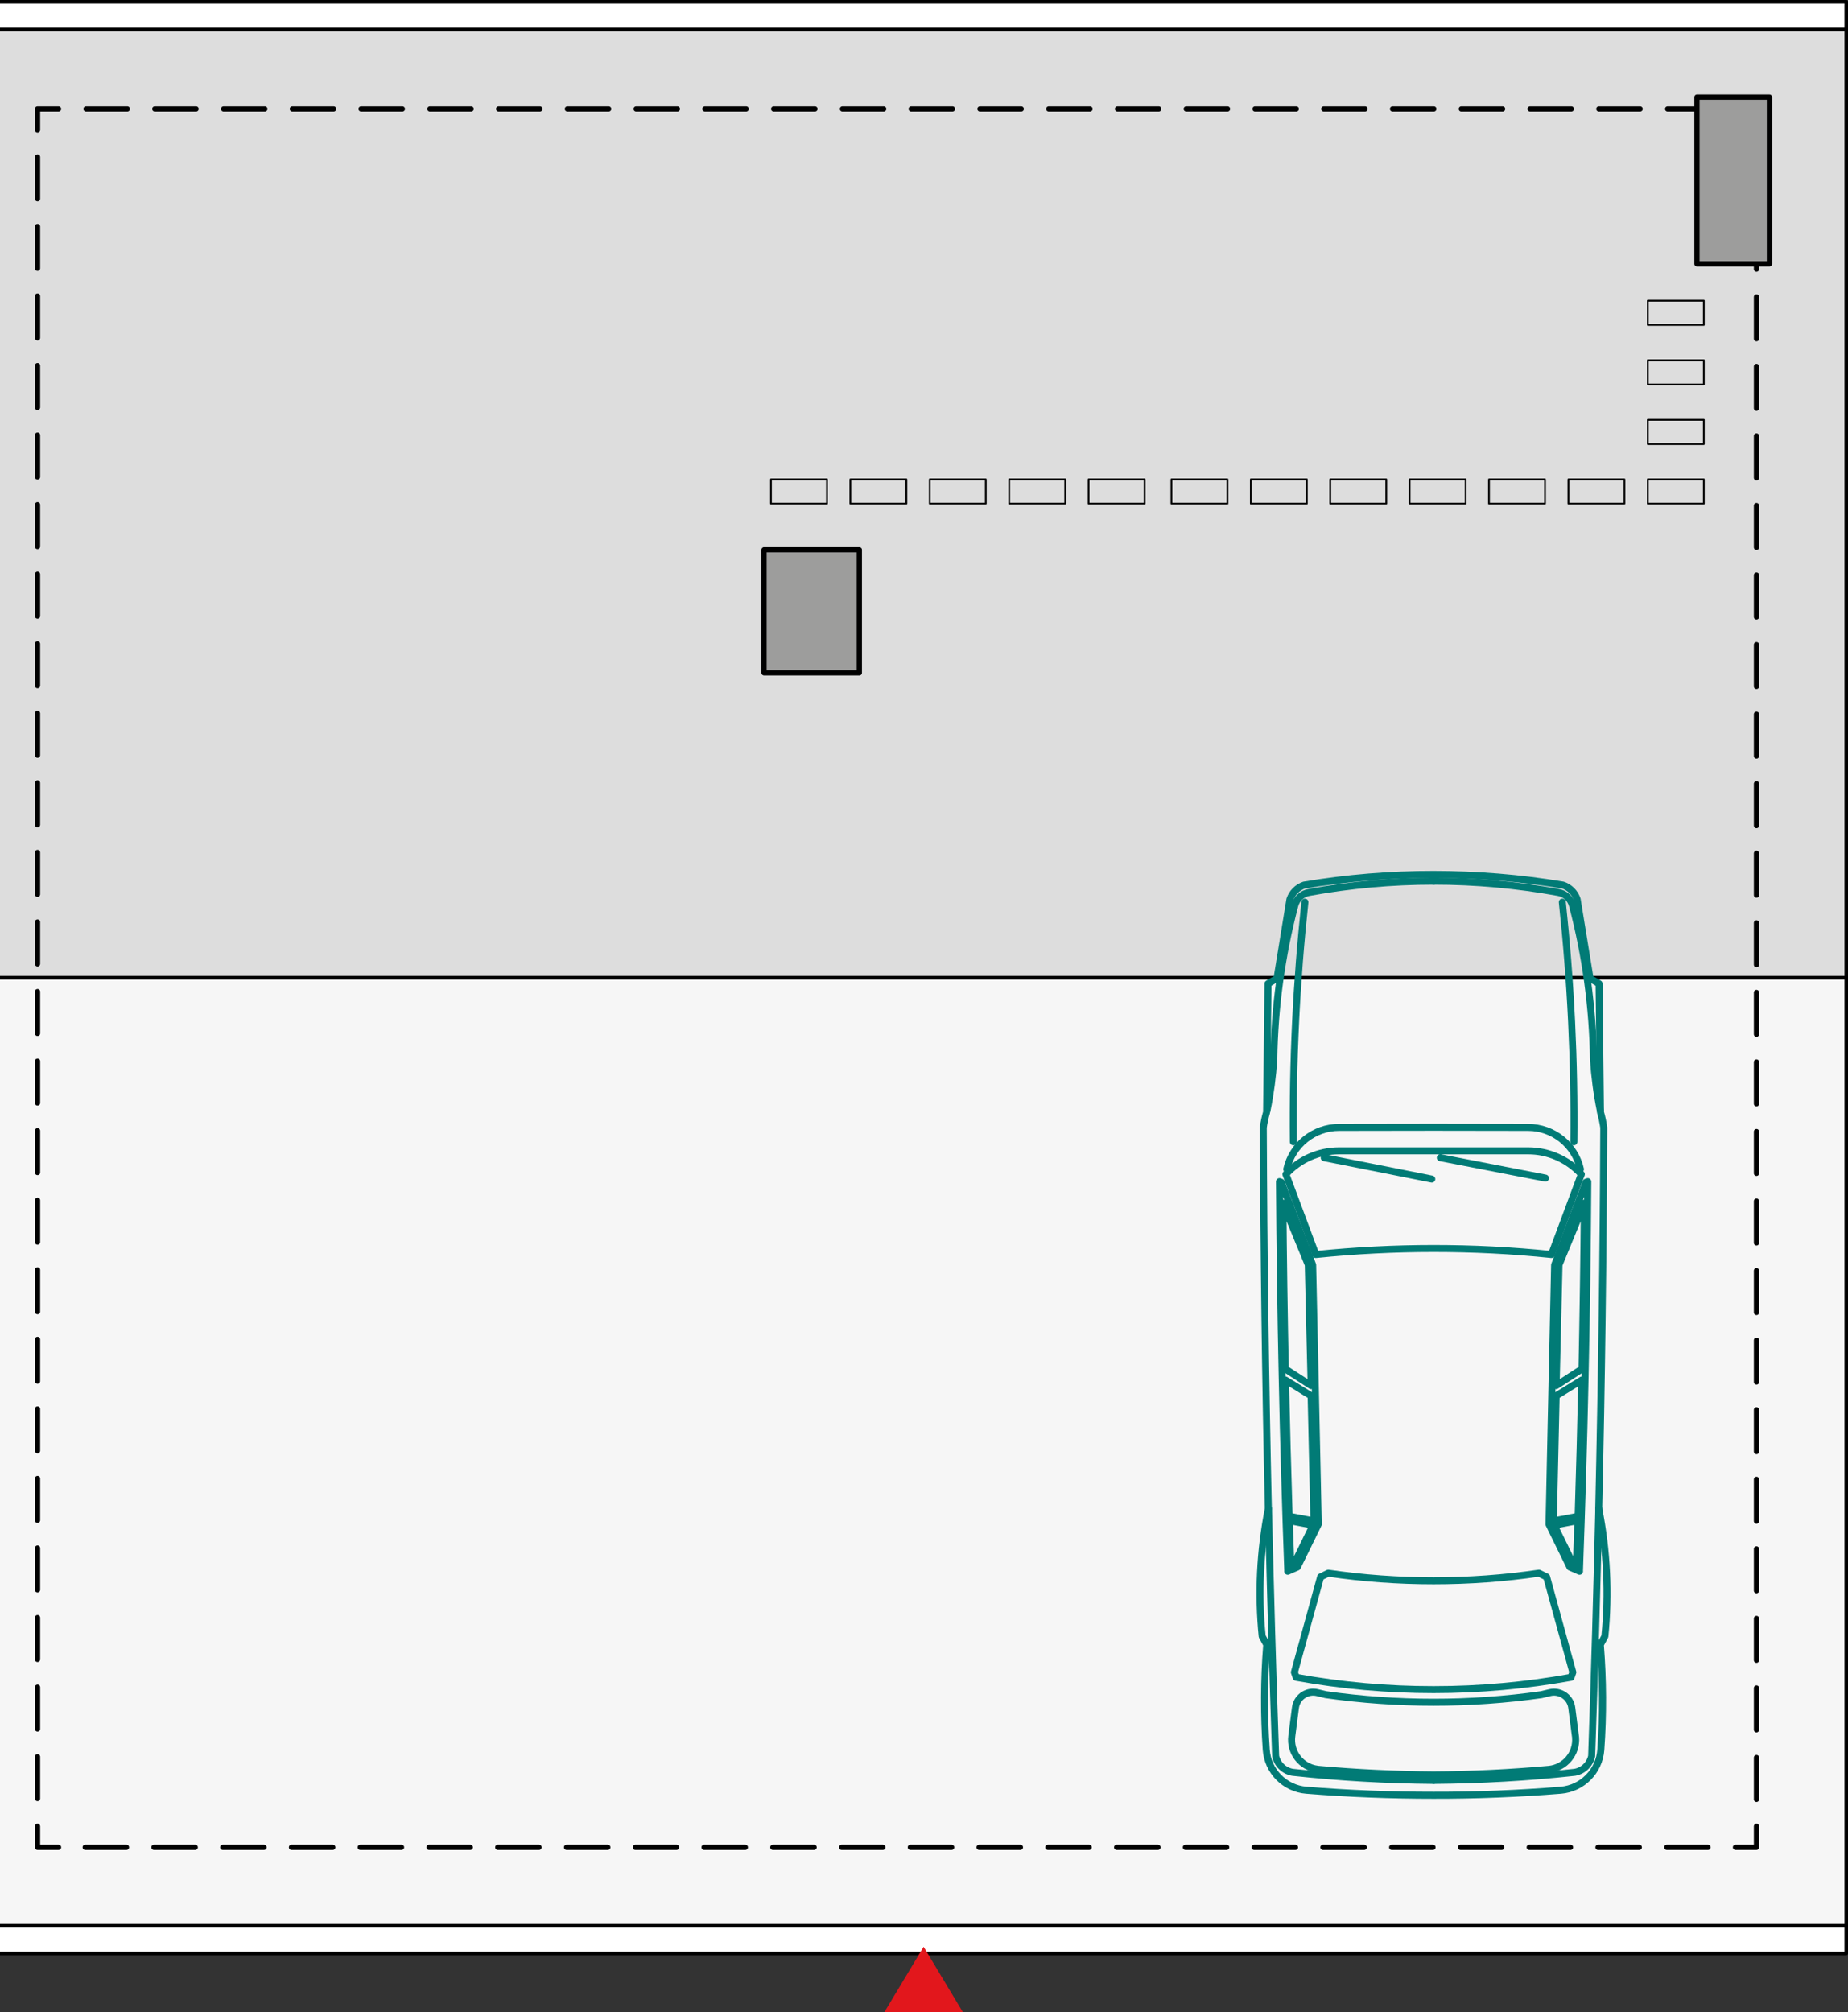 <?xml version="1.0" encoding="UTF-8"?><svg id="a" xmlns="http://www.w3.org/2000/svg" viewBox="0 0 263.91 287.29"><rect x="0" y="0" width="263.91" height="287.29" fill="#333333" stroke="none"/><rect x="-5.97" y="274.93" width="269.63" height="3.97" fill="#fff" stroke="#000" stroke-linecap="round" stroke-linejoin="round" stroke-width=".5"/><rect x="-5.97" y=".25" width="269.63" height="3.97" fill="#fff" stroke="#000" stroke-linecap="round" stroke-linejoin="round" stroke-width=".5"/><rect x="-5.97" y="139.57" width="269.63" height="135.35" fill="#f6f6f6" stroke="#000" stroke-linecap="round" stroke-linejoin="round" stroke-width=".5"/><rect x="-5.97" y="4.22" width="269.63" height="135.35" fill="#ddd" stroke="#000" stroke-linecap="round" stroke-linejoin="round" stroke-width=".5"/><rect x="110.1" y="68.44" width="8" height="3.46" fill="none" stroke="#000" stroke-linecap="round" stroke-linejoin="round" stroke-width=".25"/><rect x="121.44" y="68.44" width="8" height="3.46" fill="none" stroke="#000" stroke-linecap="round" stroke-linejoin="round" stroke-width=".25"/><rect x="132.78" y="68.44" width="8" height="3.46" fill="none" stroke="#000" stroke-linecap="round" stroke-linejoin="round" stroke-width=".25"/><rect x="144.12" y="68.44" width="8" height="3.46" fill="none" stroke="#000" stroke-linecap="round" stroke-linejoin="round" stroke-width=".25"/><rect x="155.46" y="68.44" width="8" height="3.46" fill="none" stroke="#000" stroke-linecap="round" stroke-linejoin="round" stroke-width=".25"/><rect x="167.29" y="68.44" width="8" height="3.46" fill="none" stroke="#000" stroke-linecap="round" stroke-linejoin="round" stroke-width=".25"/><rect x="178.63" y="68.44" width="8" height="3.46" fill="none" stroke="#000" stroke-linecap="round" stroke-linejoin="round" stroke-width=".25"/><rect x="189.97" y="68.44" width="8" height="3.46" fill="none" stroke="#000" stroke-linecap="round" stroke-linejoin="round" stroke-width=".25"/><rect x="201.31" y="68.44" width="8" height="3.46" fill="none" stroke="#000" stroke-linecap="round" stroke-linejoin="round" stroke-width=".25"/><rect x="212.64" y="68.44" width="8" height="3.46" fill="none" stroke="#000" stroke-linecap="round" stroke-linejoin="round" stroke-width=".25"/><rect x="223.98" y="68.44" width="8" height="3.46" fill="none" stroke="#000" stroke-linecap="round" stroke-linejoin="round" stroke-width=".25"/><rect x="235.32" y="68.44" width="8" height="3.46" fill="none" stroke="#000" stroke-linecap="round" stroke-linejoin="round" stroke-width=".25"/><rect x="235.32" y="59.94" width="8" height="3.46" fill="none" stroke="#000" stroke-linecap="round" stroke-linejoin="round" stroke-width=".25"/><rect x="235.32" y="51.43" width="8" height="3.46" fill="none" stroke="#000" stroke-linecap="round" stroke-linejoin="round" stroke-width=".25"/><rect x="235.32" y="42.93" width="8" height="3.46" fill="none" stroke="#000" stroke-linecap="round" stroke-linejoin="round" stroke-width=".25"/><polyline points="250.84 260.73 250.84 263.73 247.84 263.73" fill="none" stroke="#000" stroke-linecap="round" stroke-linejoin="round" stroke-width=".75"/><line x1="243.92" y1="263.73" x2="10.33" y2="263.73" fill="none" stroke="#000" stroke-dasharray="0 0 5.89 3.93" stroke-linecap="round" stroke-linejoin="round" stroke-width=".75"/><polyline points="8.36 263.73 5.36 263.73 5.36 260.73" fill="none" stroke="#000" stroke-linecap="round" stroke-linejoin="round" stroke-width=".75"/><line x1="5.36" y1="256.76" x2="5.36" y2="20.54" fill="none" stroke="#000" stroke-dasharray="0 0 5.96 3.97" stroke-linecap="round" stroke-linejoin="round" stroke-width=".75"/><polyline points="5.36 18.56 5.36 15.56 8.36 15.56" fill="none" stroke="#000" stroke-linecap="round" stroke-linejoin="round" stroke-width=".75"/><line x1="12.29" y1="15.56" x2="245.88" y2="15.56" fill="none" stroke="#000" stroke-dasharray="0 0 5.89 3.93" stroke-linecap="round" stroke-linejoin="round" stroke-width=".75"/><polyline points="247.84 15.56 250.84 15.56 250.84 18.56" fill="none" stroke="#000" stroke-linecap="round" stroke-linejoin="round" stroke-width=".75"/><line x1="250.84" y1="22.53" x2="250.84" y2="258.75" fill="none" stroke="#000" stroke-dasharray="0 0 5.96 3.97" stroke-linecap="round" stroke-linejoin="round" stroke-width=".75"/><rect x="109.11" y="78.49" width="13.61" height="17.57" fill="#9d9d9c" stroke="#000" stroke-linecap="round" stroke-linejoin="round" stroke-width=".75"/><rect x="242.34" y="13.86" width="10.35" height="23.81" fill="#9d9d9c" stroke="#000" stroke-linecap="round" stroke-linejoin="round" stroke-width=".75"/><polygon points="131.9 278.9 127.16 286.79 136.64 286.79 131.9 278.9" fill="#e2171c" stroke="#e2171c" stroke-miterlimit="10"/><g id="b"><path d="M204.73,256.3c-6.07,0-12.13-.23-18.18-.72-3.07-.25-5.5-2.7-5.72-5.78-.35-4.99-.33-10.01.07-15l-.65-1.19c-.61-6.09-.31-12.24.88-18.24-.41-18.13-.65-36.27-.72-54.4.1-.74.26-1.47.47-2.19l.2-18.34,1.29-.77,1.84-11.27c.32-.96,1.08-1.72,2.04-2.04,6.1-1.02,12.28-1.53,18.47-1.52,6.19,0,12.37.5,18.47,1.52.96.32,1.72,1.07,2.04,2.04l1.84,11.27,1.29.77.2,18.34c.21.72.36,1.45.47,2.19-.07,18.14-.31,36.27-.72,54.4,1.19,6,1.49,12.15.88,18.24l-.65,1.19c.4,4.99.43,10,.07,15-.22,3.07-2.65,5.53-5.72,5.78-6.05.49-12.11.73-18.18.72Z" fill="none" stroke="#017b76" stroke-linecap="round" stroke-linejoin="round"/></g><g id="c"><path d="M181.15,215.37c.27,11.78.61,23.56,1.02,35.34.26,1.19,1.22,2.11,2.42,2.31,6.69.73,13.41,1.11,20.14,1.16" fill="none" stroke="#017b76" stroke-linecap="round" stroke-linejoin="round"/></g><g id="d"><path d="M183.9,224.32l1.37-.6,2.99-6.11-.8-37.02-4.48-11.81-.26-.09c.12,18.55.51,37.09,1.19,55.62Z" fill="none" stroke="#017b76" stroke-linecap="round" stroke-linejoin="round"/></g><g id="e"><path d="M180.94,158.53c.49-2.41.81-4.85.97-7.3.11-7.41,1.11-14.79,3-21.96.25-.96,1.03-1.68,2.01-1.86,5.88-1.07,11.84-1.61,17.82-1.61" fill="none" stroke="#017b76" stroke-linecap="round" stroke-linejoin="round"/></g><g id="f"><path d="M228.32,215.37c-.27,11.78-.61,23.56-1.02,35.34-.26,1.19-1.22,2.11-2.42,2.31-6.69.73-13.41,1.11-20.14,1.16" fill="none" stroke="#017b76" stroke-linecap="round" stroke-linejoin="round"/></g><g id="g"><path d="M225.7,166.92c-.79-3.49-3.88-5.96-7.46-5.97l-13.51-.02-13.51.02c-3.57,0-6.67,2.48-7.46,5.97" fill="none" stroke="#017b76" stroke-linecap="round" stroke-linejoin="round"/></g><g id="h"><path d="M225.57,224.32l-1.37-.6-2.99-6.11.8-37.02,4.48-11.81.26-.09c-.12,18.55-.51,37.09-1.19,55.62Z" fill="none" stroke="#017b76" stroke-linecap="round" stroke-linejoin="round"/></g><g id="i"><path d="M228.53,158.53c-.49-2.41-.81-4.85-.97-7.3-.11-7.41-1.11-14.79-3-21.96-.25-.96-1.03-1.68-2.01-1.86-5.88-1.07-11.84-1.61-17.82-1.61" fill="none" stroke="#017b76" stroke-linecap="round" stroke-linejoin="round"/></g><g id="j"><path d="M204.73,178.24c5.62,0,11.24.28,16.83.86l4.27-11.46c-1.95-2.13-4.7-3.34-7.58-3.34h-27.03c-2.89,0-5.64,1.21-7.58,3.34l4.27,11.46c5.59-.57,11.21-.86,16.83-.86Z" fill="none" stroke="#017b76" stroke-linecap="round" stroke-linejoin="round"/></g><g id="k"><line x1="189.11" y1="165.28" x2="204.47" y2="168.33" fill="none" stroke="#017b76" stroke-linecap="round" stroke-linejoin="round"/></g><g id="l"><line x1="205.69" y1="165.28" x2="220.7" y2="168.19" fill="none" stroke="#017b76" stroke-linecap="round" stroke-linejoin="round"/></g><g id="m"><path d="M183.21,171.76c.06,7.89.18,15.78.34,23.67l3.69,2.39-.41-17.25-3.62-8.81Z" fill="none" stroke="#017b76" stroke-linecap="round" stroke-linejoin="round"/></g><g id="n"><path d="M183.58,197.03c.14,6.48.31,12.96.52,19.44l3.54.67-.4-17.86-3.66-2.26Z" fill="none" stroke="#017b76" stroke-linecap="round" stroke-linejoin="round"/></g><g id="o"><path d="M184.12,217.09l3.4.65-2.7,5.52-.48.21c-.08-2.13-.15-4.25-.22-6.38Z" fill="none" stroke="#017b76" stroke-linecap="round" stroke-linejoin="round"/></g><g id="p"><path d="M226.26,171.76c-.06,7.89-.18,15.78-.34,23.67l-3.69,2.39.41-17.25,3.62-8.81Z" fill="none" stroke="#017b76" stroke-linecap="round" stroke-linejoin="round"/></g><g id="q"><path d="M225.89,197.03c-.14,6.48-.31,12.96-.52,19.44l-3.54.67.4-17.86,3.66-2.26Z" fill="none" stroke="#017b76" stroke-linecap="round" stroke-linejoin="round"/></g><g id="r"><path d="M225.34,217.09l-3.4.65,2.7,5.52.48.21c.08-2.13.15-4.25.22-6.38Z" fill="none" stroke="#017b76" stroke-linecap="round" stroke-linejoin="round"/></g><g id="s"><path d="M204.73,253.39c-5.49-.04-10.98-.3-16.44-.79-.05,0-.11-.01-.16-.02-2.31-.3-3.95-2.42-3.65-4.73l.52-4.05c.01-.09.03-.18.05-.27.33-1.37,1.71-2.21,3.08-1.88l1.21.29c5.1.72,10.24,1.08,15.39,1.08,5.15,0,10.29-.36,15.39-1.08l1.21-.29c.09-.02.18-.04.27-.05,1.4-.18,2.68.81,2.86,2.2l.52,4.05c0,.05.01.11.02.16.21,2.32-1.51,4.38-3.83,4.59-5.47.49-10.95.76-16.44.79Z" fill="none" stroke="#017b76" stroke-linecap="round" stroke-linejoin="round"/></g><g id="t"><path d="M204.73,241.22c-6.58,0-13.15-.58-19.63-1.76l-.25-.72,3.74-13.61,1.1-.54c4.98.73,10.01,1.09,15.04,1.09,5.03,0,10.06-.36,15.04-1.09l1.1.54,3.74,13.61-.25.72c-6.48,1.17-13.05,1.76-19.63,1.76Z" fill="none" stroke="#017b76" stroke-linecap="round" stroke-linejoin="round"/></g><g id="u"><path d="M186.35,128.8c-1.22,11.36-1.77,22.78-1.65,34.21" fill="none" stroke="#017b76" stroke-linecap="round" stroke-linejoin="round"/></g><g id="v"><path d="M224.76,163.01c.12-11.43-.43-22.85-1.65-34.21" fill="none" stroke="#017b76" stroke-linecap="round" stroke-linejoin="round"/></g></svg>